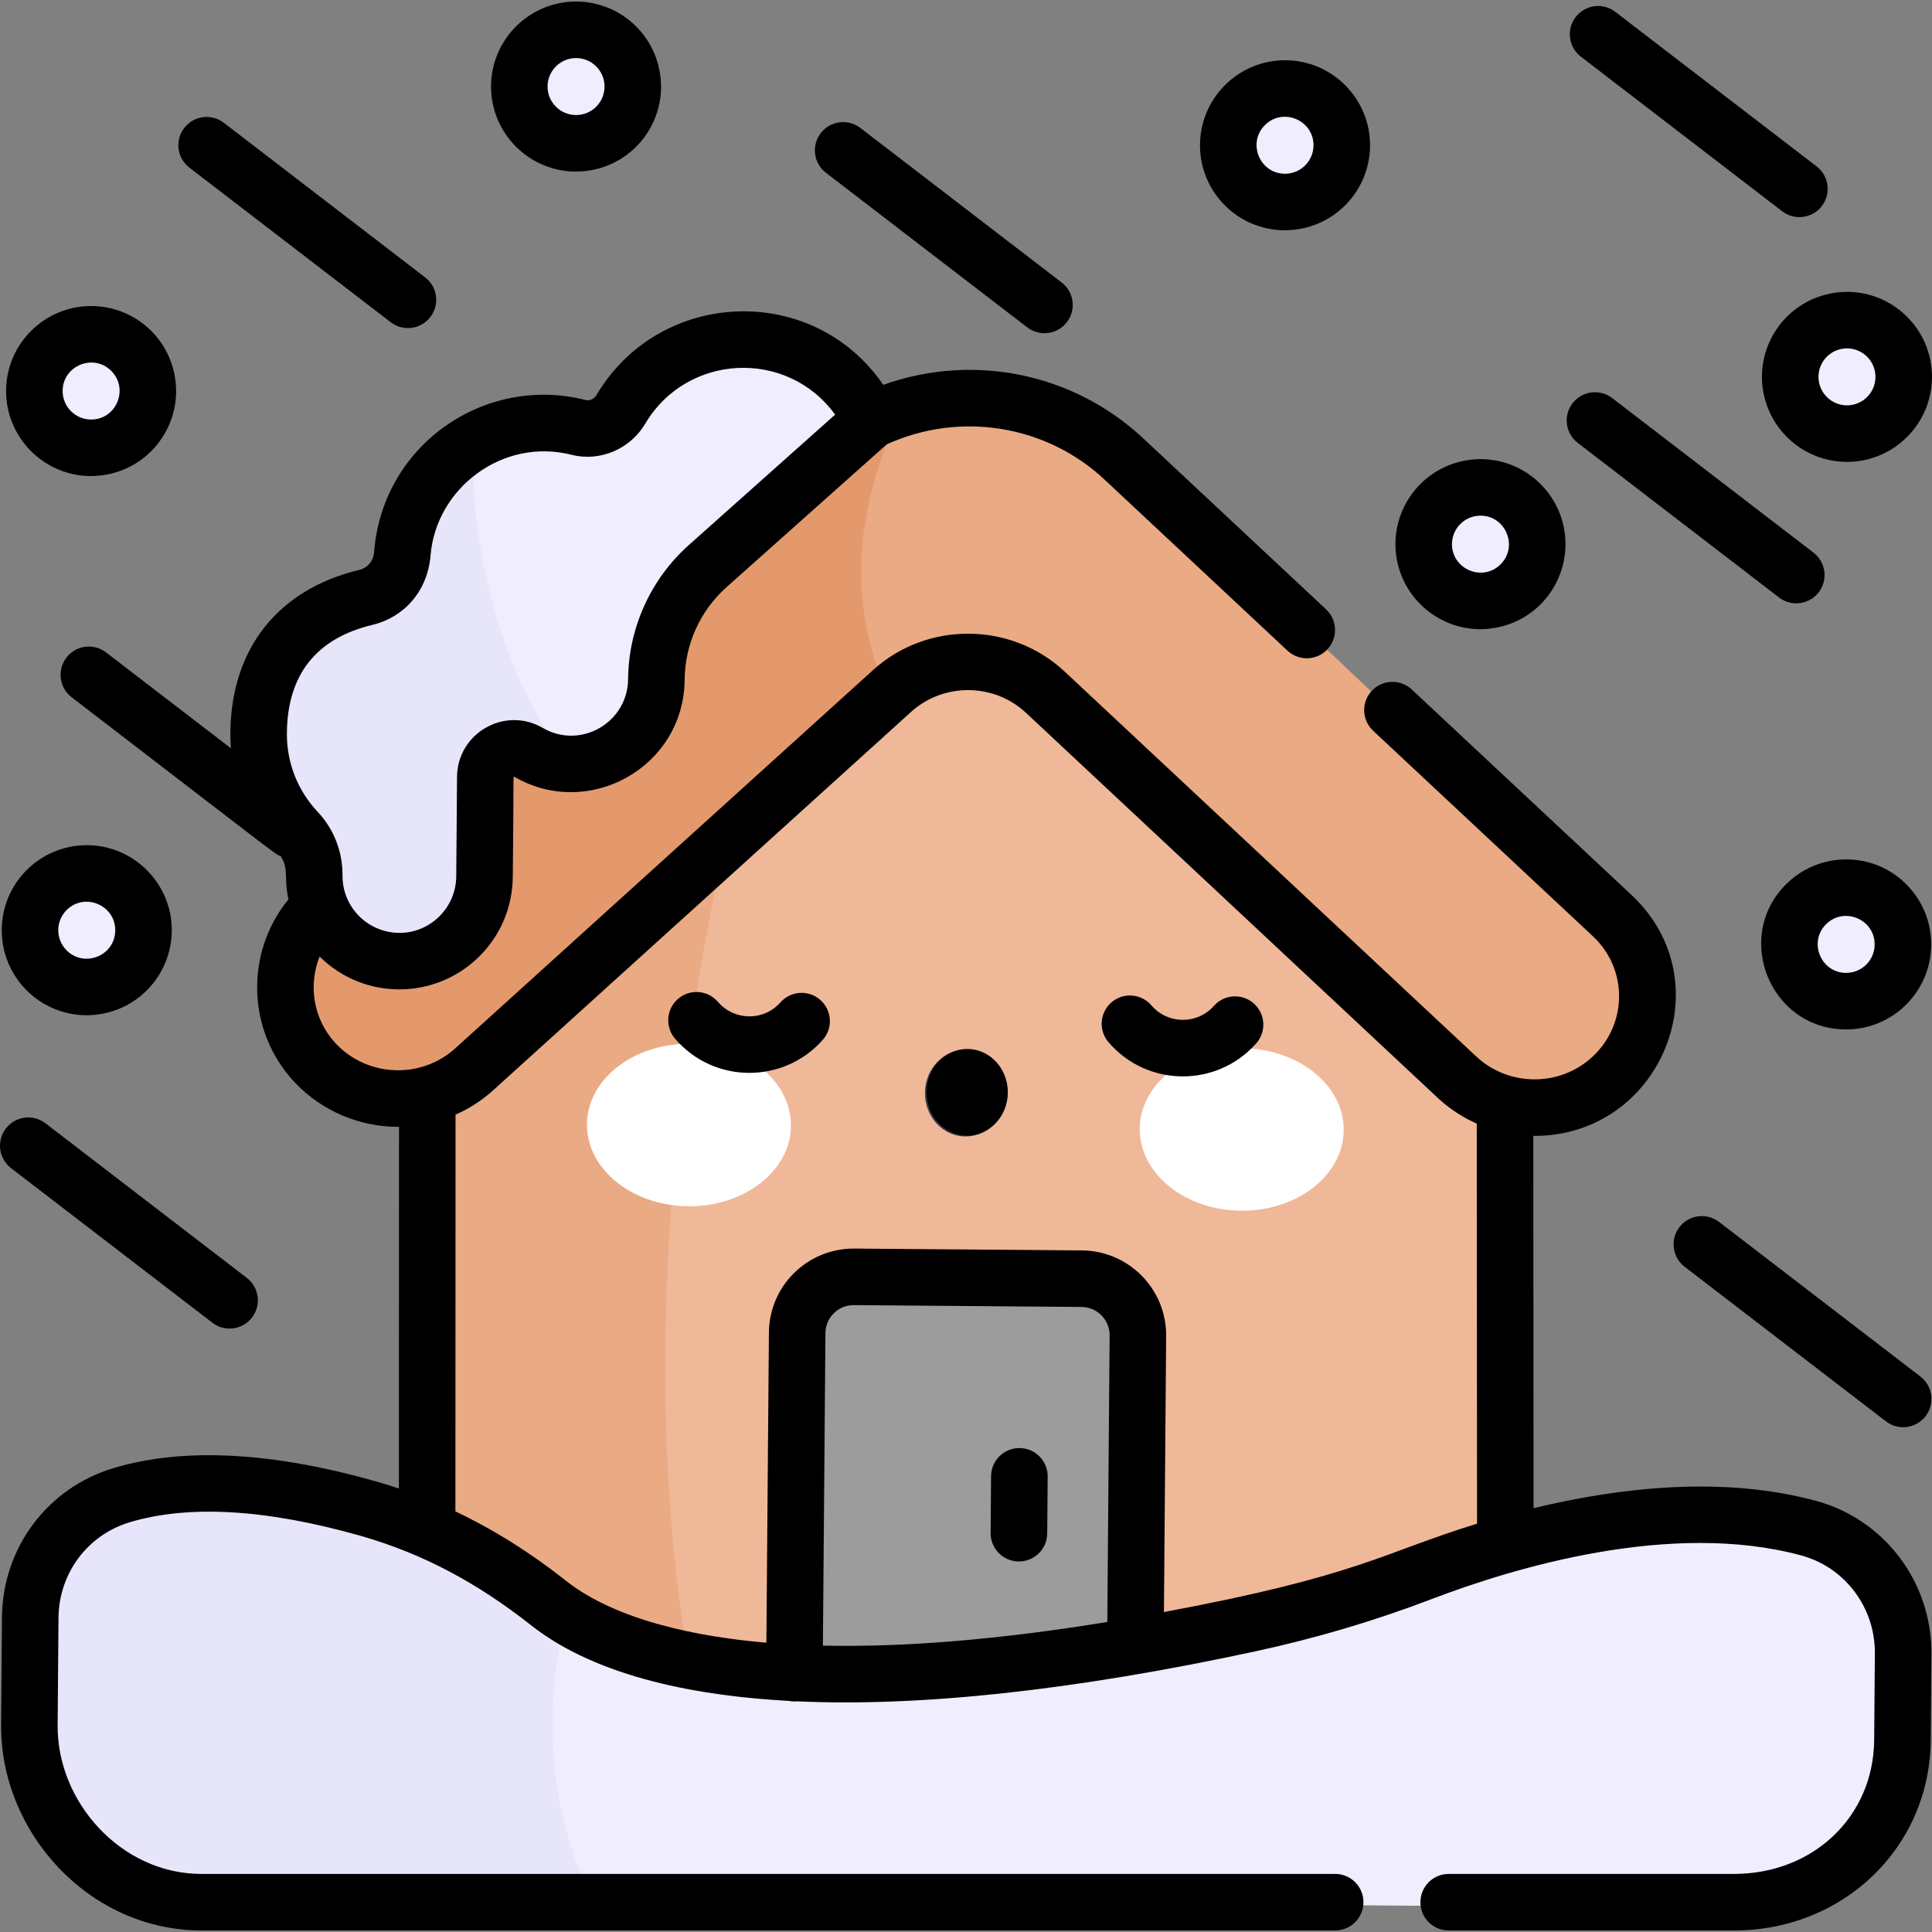 <svg id="Capa_1" enable-background="new 0 0 512 512" height="512" viewBox="0 0 512 512" width="512" xmlns="http://www.w3.org/2000/svg"><rect x="0" y="0" width="512" height="512" fill="#808080" stroke="none"/><g><g><path d="m399.111 271.818-1.46 180.7-213.31-1.72s-100.23-114.75 25.26-291.33l47.79-54.45z" fill="#efb899"/><path d="m184.341 450.799-72.79-.591 1.45-180.699 96.6-110.04s-53.089 148.279-25.26 291.33z" fill="#eaaa83"/><ellipse cx="182.579" cy="298.174" fill="#fff" rx="21.525" ry="27.03" transform="matrix(.008 -1 1 .008 -117.057 478.343)"/><ellipse cx="329.087" cy="299.356" fill="#fff" rx="21.525" ry="27.03" transform="matrix(.008 -1 1 .008 27.086 626.017)"/><ellipse cx="255.906" cy="289.699" fill="#333941" rx="11.5" ry="10.783" transform="matrix(.008 -1 1 .008 -35.843 543.265)"/><path d="m437.952 266.878c0 7.44-2.74 14.891-8.26 20.711-11.44 12.079-30.51 12.59-42.58 1.149l-109.9-104.149c-11.43-10.841-29.31-10.99-40.91-.33l-.51.47c-45.35-33.47 2.79-76.25 3.82-77.17.01-.01.02-.01.02-.01 19.99-6 42.46-1.341 58.55 13.92l130.36 123.54c6.249 5.929 9.41 13.889 9.41 21.869z" fill="#eaaa83"/><path d="m235.791 184.728-111.06 101.89c-5.78 5.3-13.08 7.931-20.35 7.931-8.14 0-16.26-3.29-22.2-9.761-11.25-12.26-10.43-31.31 1.83-42.55l132.34-121.43c6.88-6.311 14.86-10.73 23.28-13.26-7.449 14.27-19.329 45.26-3.84 77.18z" fill="#e4996d"/><path d="m299.777 451.727-90.35-.729.79-97.938c.067-8.284 6.837-14.945 15.121-14.879l60.351.487c8.284.067 14.945 6.837 14.879 15.121z" fill="#9c9c9c"/><path d="m270.026 413.808c-.021 0-.041 0-.062 0-4.142-.033-7.473-3.418-7.439-7.561l.121-15.058c.033-4.121 3.385-7.439 7.499-7.439h.062c4.142.033 7.473 3.418 7.439 7.561l-.121 15.058c-.033 4.121-3.384 7.439-7.499 7.439z"/><path d="m230.972 110.908-43.38 38.66c-4.29 3.82-7.67 8.47-9.99 13.6-2.32 5.12-3.58 10.73-3.63 16.48-.1 12.41-10.2 22.4-22.59 22.4h-.18c-.32 0-.63-.011-.94-.03-45.06-19.84-24.93-85.3-24.93-85.3 5.94-3.45 12.86-5.32 20.13-5.061 2.71.101 5.34.49 7.87 1.13 4.38 1.11 8.93-.93 11.23-4.81 6.61-11.17 18.82-18.62 32.72-18.51 14.88.122 27.67 8.861 33.69 21.441z" fill="#efedfe"/><path d="m150.262 202.018c-3.72-.18-7.18-1.26-10.2-3.01-1.2-.7-2.53-1.04-3.86-1.04-1.82 0-3.63.649-5.06 1.93-1.61 1.44-2.54 3.479-2.56 5.64l-.21 26.45c-.1 12.41-10.2 22.4-22.59 22.4h-.18c-12.42-.101-22.41-10.19-22.41-22.59v-.181c.04-4.33-1.58-8.529-4.55-11.689-6.4-6.811-10.29-15.99-10.21-26.08.21-25 17.11-33.26 28.51-35.98 5.35-1.27 9.2-5.92 9.61-11.41l.03-.359c1.05-12.62 8.41-23.391 18.75-29.38-.471 22.399 3.509 55.219 24.93 85.299z" fill="#e6e5f9"/><path d="m503.192 438.118-.19 22.95c-.2 24.86-20.51 44.84-45.36 44.64l-300.76-2.42c-72.05-42.05-7.13-74.529-7.13-74.529 21.11 12.619 69.91 25.119 179.86 1.46 15.57-3.351 30.89-7.87 45.77-13.561 22.53-8.609 66.14-21.77 102.76-11.819 14.939 4.049 25.169 17.809 25.05 33.279z" fill="#efedfe"/><path d="m156.881 503.288-106.17-.859c-24.85-.2-44.83-20.511-44.63-45.36l.23-28.49c.12-14.97 9.91-28.2 24.25-32.5 13.77-4.13 34.67-5.2 65.69 3.641 17.35 4.949 33.32 13.68 47.45 24.89 1.71 1.35 3.71 2.75 6.05 4.15-4.579 19.838-6.21 47.158 7.13 74.528z" fill="#e6e5f9"/><g fill="#efedfe"><circle cx="152.656" cy="21.35" r="15.059"/><circle cx="340.764" cy="37.926" r="15.059"/><circle cx="392.618" cy="143.76" r="15.059"/><circle cx="489.646" cy="249.958" r="15.059"/><circle cx="490.861" cy="99.374" r="15.059"/><circle cx="23.992" cy="103.138" r="15.059"/><circle cx="22.838" cy="246.192" r="15.059"/></g></g><g><path d="m217.405 265.002c-3.098-2.747-7.833-2.458-10.574.639-4.477 5.052-12.265 4.882-16.566-.134-2.693-3.142-7.424-3.505-10.563-.811-3.141 2.693-3.504 7.422-.811 10.563 10.328 12.046 28.791 12.014 39.153.317 2.744-3.096 2.458-7.831-.639-10.574z"/><path d="m332.273 265.929c-3.098-2.747-7.833-2.457-10.574.639-4.44 5.011-12.231 4.922-16.566-.134-2.693-3.142-7.424-3.505-10.563-.811-3.141 2.693-3.504 7.422-.811 10.563 10.264 11.971 28.71 12.106 39.153.317 2.744-3.097 2.458-7.831-.639-10.574z"/><path d="m481.294 397.753c-24.723-6.711-52.167-3.56-74.884 1.932l-.07-98.66c33.625.241 50.842-40.633 25.998-63.879l-58.209-54.43c-3.022-2.824-7.76-2.667-10.588.356-2.826 3.022-2.667 7.762.356 10.588l58.207 54.428c9.109 8.524 9.18 22.367.851 31.045-8.694 9.062-22.954 9.075-31.737.844l-109.081-102.009c-14.126-13.218-36.424-13.395-50.759-.402l-110.73 100.252c-9.127 8.266-23.365 7.637-31.726-1.347-5.92-6.365-7.267-15.381-4.222-22.975 11.802 11.692 30.613 11.489 42.217.07 5.722-5.631 8.908-13.152 8.974-21.179.313-27.105.015-26.752.42-26.522 19.651 11.42 44.936-2.483 45.126-25.756.075-9.351 4.122-18.283 11.102-24.505l42.448-37.839c19.077-8.721 42.02-5.361 57.721 9.329l48.486 45.338c3.016 2.818 7.755 2.674 10.588-.356 2.826-3.022 2.667-7.762-.356-10.588l-48.484-45.336c-18.43-17.243-44.972-22.697-68.872-14.163-18.713-27.292-59.325-25.454-75.966 2.659-.636 1.075-1.835 1.641-2.923 1.361-26.721-6.782-53.888 11.897-56.043 40.349-.168 2.274-1.72 4.145-3.864 4.657-21.569 5.147-34.045 20.879-34.228 43.161-.011 1.388.045 2.767.158 4.136l-33.101-25.416c-3.28-2.52-7.984-1.903-10.503 1.379-2.52 3.281-1.902 7.984 1.379 10.503 58.352 44.806 53.778 41.494 55.4 42.072 2.239 3.592.769 5.363 2.055 11.51-11.458 13.982-11.114 34.735 1.519 48.318 7.37 7.919 17.696 12.047 27.786 11.937l-.034 95.864c-1.923-.647-3.855-1.254-5.797-1.808-27.846-7.939-51.338-9.152-69.824-3.607-17.536 5.258-29.418 21.164-29.567 39.575l-.229 28.45c-.228 28.378 23.104 54.268 52.721 54.506h300.823c4.138 0 7.491-3.353 7.491-7.491s-3.353-7.491-7.491-7.491h-300.763c-21.005-.17-37.963-19.042-37.799-39.403l.229-28.45c.096-11.801 7.686-21.986 18.888-25.346 15.703-4.71 36.365-3.476 61.412 3.666 16.63 4.795 30.903 12.593 44.801 23.525 18.014 14.282 45.564 18.913 68.488 20.158.799.155 1.443.171 2.129.109 32.804 1.497 73.526-2.93 121.315-13.213 16.023-3.448 31.779-8.113 46.829-13.869 21.808-8.338 63.54-20.931 98.009-11.574 11.572 3.142 19.586 13.815 19.488 25.956l-.184 22.922c-.164 20.308-16.104 35.521-37.2 35.521-10.635 0-64.299-.001-75.559-.001-4.138 0-7.491 3.353-7.491 7.491s3.353 7.491 7.491 7.491c83.47 0 74.999.002 75.608.002 29.042-.002 51.905-22.047 52.134-50.383l.184-22.922c.151-18.946-12.409-35.615-30.547-40.54zm-382.544-232.167c8.03-1.916 14.57-8.65 15.351-18.428 1.477-17.79 19.103-31.271 37.395-26.628 7.482 1.895 15.5-1.497 19.5-8.252 11.054-18.674 37.667-19.898 50.314-2.393l-38.74 34.534c-10.133 9.031-16.006 21.996-16.116 35.568-.092 11.472-12.576 18.756-22.614 12.924-10.079-5.861-22.624 1.399-22.719 12.94l-.213 26.414c-.069 8.583-7.296 15.136-15.192 14.948-8.31-.066-15.015-6.882-14.947-15.192.05-6.316-2.286-12.307-6.577-16.87-5.329-5.668-8.229-13.075-8.165-20.856.127-15.481 7.772-25.141 22.723-28.709zm119.328 270.524.669-82.818c.03-4.094 3.359-7.458 7.551-7.426l60.326.49c4.135.035 7.47 3.421 7.435 7.551l-.611 75.933c-28.482 4.643-53.686 6.741-75.37 6.27zm90.374-8.895.589-73.184c.104-12.388-9.895-22.552-22.293-22.657l-60.327-.49c-12.563-.065-22.566 9.979-22.656 22.293l-.664 82.154c-17.38-1.478-39.535-5.642-53.193-16.47-9.336-7.402-19.113-13.521-29.223-18.323l.037-105.14c3.648-1.608 6.996-3.77 9.983-6.475l110.733-100.255c8.603-7.798 21.987-7.694 30.464.24l109.076 102.005c3.046 2.854 6.581 5.175 10.378 6.859l.075 106.025c-25.022 7.687-31.09 13.746-82.979 23.418z"/><path d="m152.478 45.471c12.996 0 22.616-10.327 22.713-22.351 0-12.951-10.384-22.714-22.534-22.714-12.34 0-22.43 9.989-22.53 22.353-.098 12.422 9.928 22.611 22.351 22.712zm.18-30.083c4.181 0 7.584 3.418 7.551 7.611-.034 4.14-3.392 7.49-7.547 7.49-4.176 0-7.586-3.412-7.553-7.611.034-4.143 3.415-7.49 7.549-7.49z"/><path d="m340.364 61.028c12.857 0 22.615-10.245 22.714-22.35.101-12.481-10.022-22.714-22.535-22.714-12.339 0-22.429 9.988-22.529 22.352-.099 12.453 9.896 22.611 22.35 22.712zm-5.114-27.912c4.778-4.703 12.9-1.246 12.845 5.442-.033 4.143-3.413 7.489-7.549 7.489-6.71 0-10.099-8.207-5.296-12.931z"/><path d="m414.87 144.387v.001z"/><path d="m392.157 166.738c12.996 0 22.616-10.327 22.713-22.351.1-12.423-9.926-22.613-22.351-22.713-12.853 0-22.614 10.246-22.713 22.351-.099 12.422 9.927 22.612 22.351 22.713zm.181-30.083c6.711 0 10.097 8.208 5.296 12.933-4.786 4.705-12.9 1.237-12.845-5.443.034-4.142 3.414-7.49 7.549-7.49z"/><path d="m489.255 272.812c12.34 0 22.43-9.989 22.53-22.352.049-6.018-2.249-11.695-6.471-15.985-8.931-9.075-23.216-8.771-31.865-.258-14.28 14.054-4.334 38.595 15.806 38.595zm-5.297-27.915c4.765-4.689 12.9-1.27 12.845 5.443-.032 4.04-3.287 7.489-7.61 7.489-6.686-.053-10.016-8.226-5.235-12.932z"/><path d="m489.649 77.341c-12.857 0-22.615 10.245-22.713 22.351-.099 12.456 9.998 22.713 22.536 22.713 12.339 0 22.428-9.988 22.528-22.351 0-12.969-10.362-22.616-22.351-22.713zm-.18 30.082c-4.181 0-7.584-3.418-7.551-7.611.032-4.041 3.287-7.488 7.61-7.488 4.163.033 7.522 3.447 7.489 7.61-.033 4.142-3.412 7.489-7.548 7.489z"/><path d="m23.965 126.164c12.857 0 22.615-10.245 22.713-22.35 0-13.049-10.418-22.714-22.536-22.714-12.339 0-22.428 9.988-22.528 22.352-.098 12.422 9.928 22.611 22.351 22.712zm5.563-27.828c4.662 4.739 1.322 12.846-5.379 12.846-4.182 0-7.585-3.419-7.552-7.611.054-6.73 8.246-9.995 12.931-5.235z"/><path d="m22.813 269.05c12.853 0 22.614-10.246 22.713-22.351.101-12.432-9.973-22.714-22.537-22.714-12.36 0-22.426 9.954-22.526 22.351-.101 12.45 9.894 22.613 22.35 22.714zm-5.115-27.914c4.78-4.701 12.9-1.245 12.845 5.443-.054 6.731-8.246 9.996-12.93 5.235-2.925-2.972-2.891-7.749.085-10.678z"/><path d="m218.882 45.789 53.352 40.965c3.293 2.53 7.995 1.889 10.503-1.379 2.52-3.281 1.902-7.984-1.379-10.503l-53.352-40.965c-3.28-2.519-7.984-1.903-10.503 1.379-2.52 3.281-1.902 7.983 1.379 10.503z"/><path d="m50.193 44.427 53.352 40.966c3.293 2.53 7.995 1.889 10.503-1.379 2.52-3.281 1.902-7.984-1.379-10.503l-53.352-40.967c-3.28-2.52-7.984-1.903-10.503 1.379-2.521 3.282-1.902 7.984 1.379 10.504z"/><path d="m2.929 309.569 53.352 40.966c3.293 2.53 7.995 1.889 10.503-1.379 2.52-3.281 1.902-7.984-1.379-10.503l-53.352-40.966c-3.28-2.52-7.984-1.903-10.503 1.379-2.52 3.281-1.902 7.983 1.379 10.503z"/><path d="m508.923 364.793-53.352-40.966c-3.28-2.52-7.985-1.903-10.503 1.379-2.52 3.281-1.902 7.984 1.379 10.503l53.352 40.966c3.293 2.53 7.995 1.889 10.503-1.379 2.52-3.281 1.902-7.984-1.379-10.503z"/><path d="m418.124 117.377 53.352 40.966c3.293 2.53 7.995 1.889 10.503-1.379 2.52-3.281 1.902-7.984-1.379-10.503l-53.352-40.966c-3.279-2.519-7.985-1.903-10.503 1.379-2.521 3.281-1.902 7.984 1.379 10.503z"/><path d="m418.95 15.024 53.352 40.966c3.293 2.53 7.995 1.889 10.503-1.379 2.52-3.281 1.902-7.984-1.379-10.503l-53.352-40.967c-3.28-2.52-7.985-1.903-10.503 1.379-2.52 3.282-1.902 7.984 1.379 10.504z"/><path d="m256.409 277.987c-5.948-.048-10.812 5.056-10.863 11.4-.051 6.343 4.729 11.525 10.678 11.573 5.948.048 10.812-5.056 10.863-11.4s-4.729-11.525-10.678-11.573z"/></g></g></svg>
